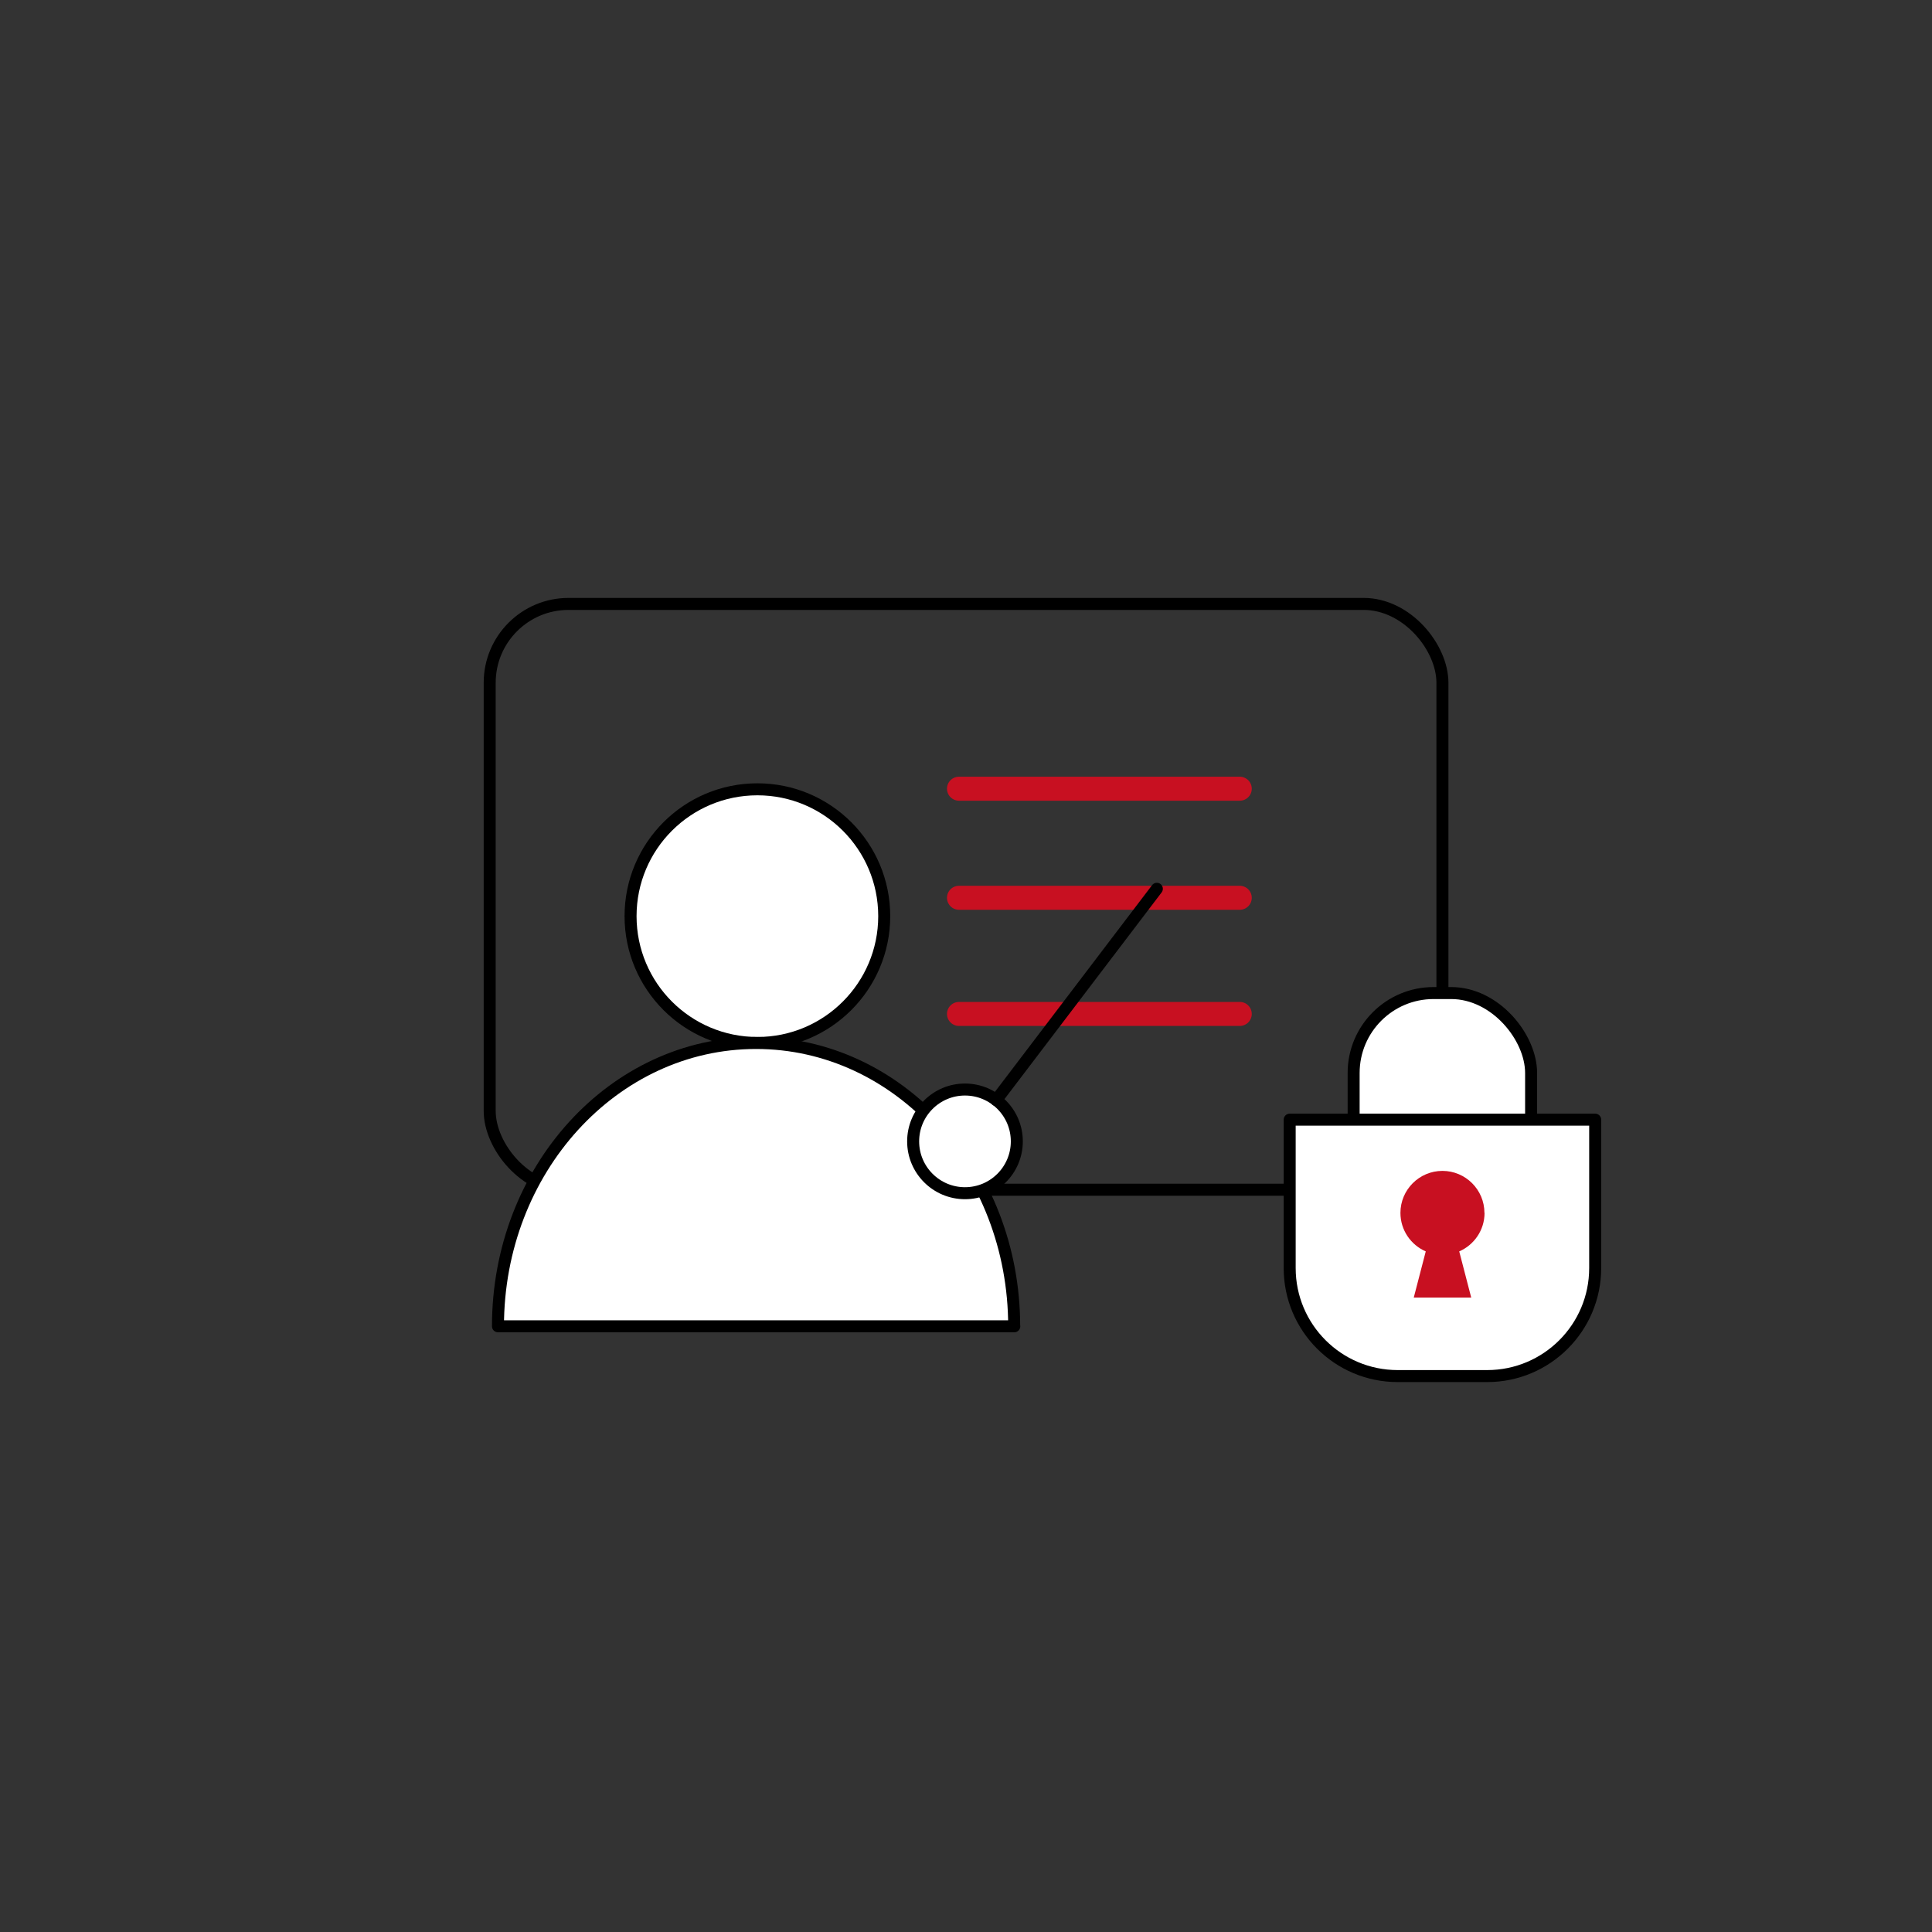 <?xml version="1.0" encoding="UTF-8"?>
<svg id="Layer_1" data-name="Layer 1" xmlns="http://www.w3.org/2000/svg" viewBox="0 0 161.01 161.01">
  <rect x="0" y="0" width="161.01" height="161.01" fill="#333333" stroke="none"/>
  <defs>
    <style>
      .cls-1 {
        fill: #fff;
      }

      .cls-1, .cls-2, .cls-3 {
        stroke: #000;
      }

      .cls-1, .cls-2, .cls-3, .cls-4 {
        stroke-linecap: round;
        stroke-linejoin: round;
      }

      .cls-2 {
        fill: #f1f1f1;
      }

      .cls-3, .cls-4 {
        fill: none;
      }

      .cls-5 {
        fill: #c81021;
      }

      .cls-4 {
        stroke: #c81021;
        stroke-width: 2px;
      }
    </style>
  </defs>
  <g>
    <rect class="cls-3" x="40.81" y="50.33" width="79.4" height="48.82" rx="6.57" ry="6.57"/>
    <g>
      <line class="cls-4" x1="79.92" y1="65.73" x2="103.32" y2="65.73"/>
      <line class="cls-4" x1="79.92" y1="74.82" x2="103.32" y2="74.82"/>
      <line class="cls-4" x1="79.92" y1="84.5" x2="103.32" y2="84.5"/>
    </g>
    <g>
      <circle class="cls-1" cx="63.12" cy="76.35" r="10.57"/>
      <path class="cls-1" d="M84.52,110.53c0-13.04-9.63-23.61-21.51-23.61s-21.51,10.57-21.51,23.61h43.03Z"/>
      <circle class="cls-1" cx="80.42" cy="95.12" r="4.32"/>
      <line class="cls-2" x1="83.02" y1="91.68" x2="96.41" y2="74.07"/>
    </g>
  </g>
  <g>
    <rect class="cls-1" x="112.81" y="82.76" width="14.79" height="21.11" rx="6.66" ry="6.66"/>
    <path class="cls-1" d="M107.48,93.31h25.46v12.37c0,4.97-4.03,9-9,9h-7.46c-4.97,0-9-4.03-9-9v-12.37h0Z"/>
    <path class="cls-5" d="M123.71,101.08c0-1.93-1.57-3.5-3.5-3.5s-3.5,1.57-3.5,3.5c0,1.44,.87,2.67,2.11,3.21l-1,3.85h4.79l-1-3.85c1.24-.54,2.11-1.77,2.11-3.21Z"/>
  </g>
</svg>